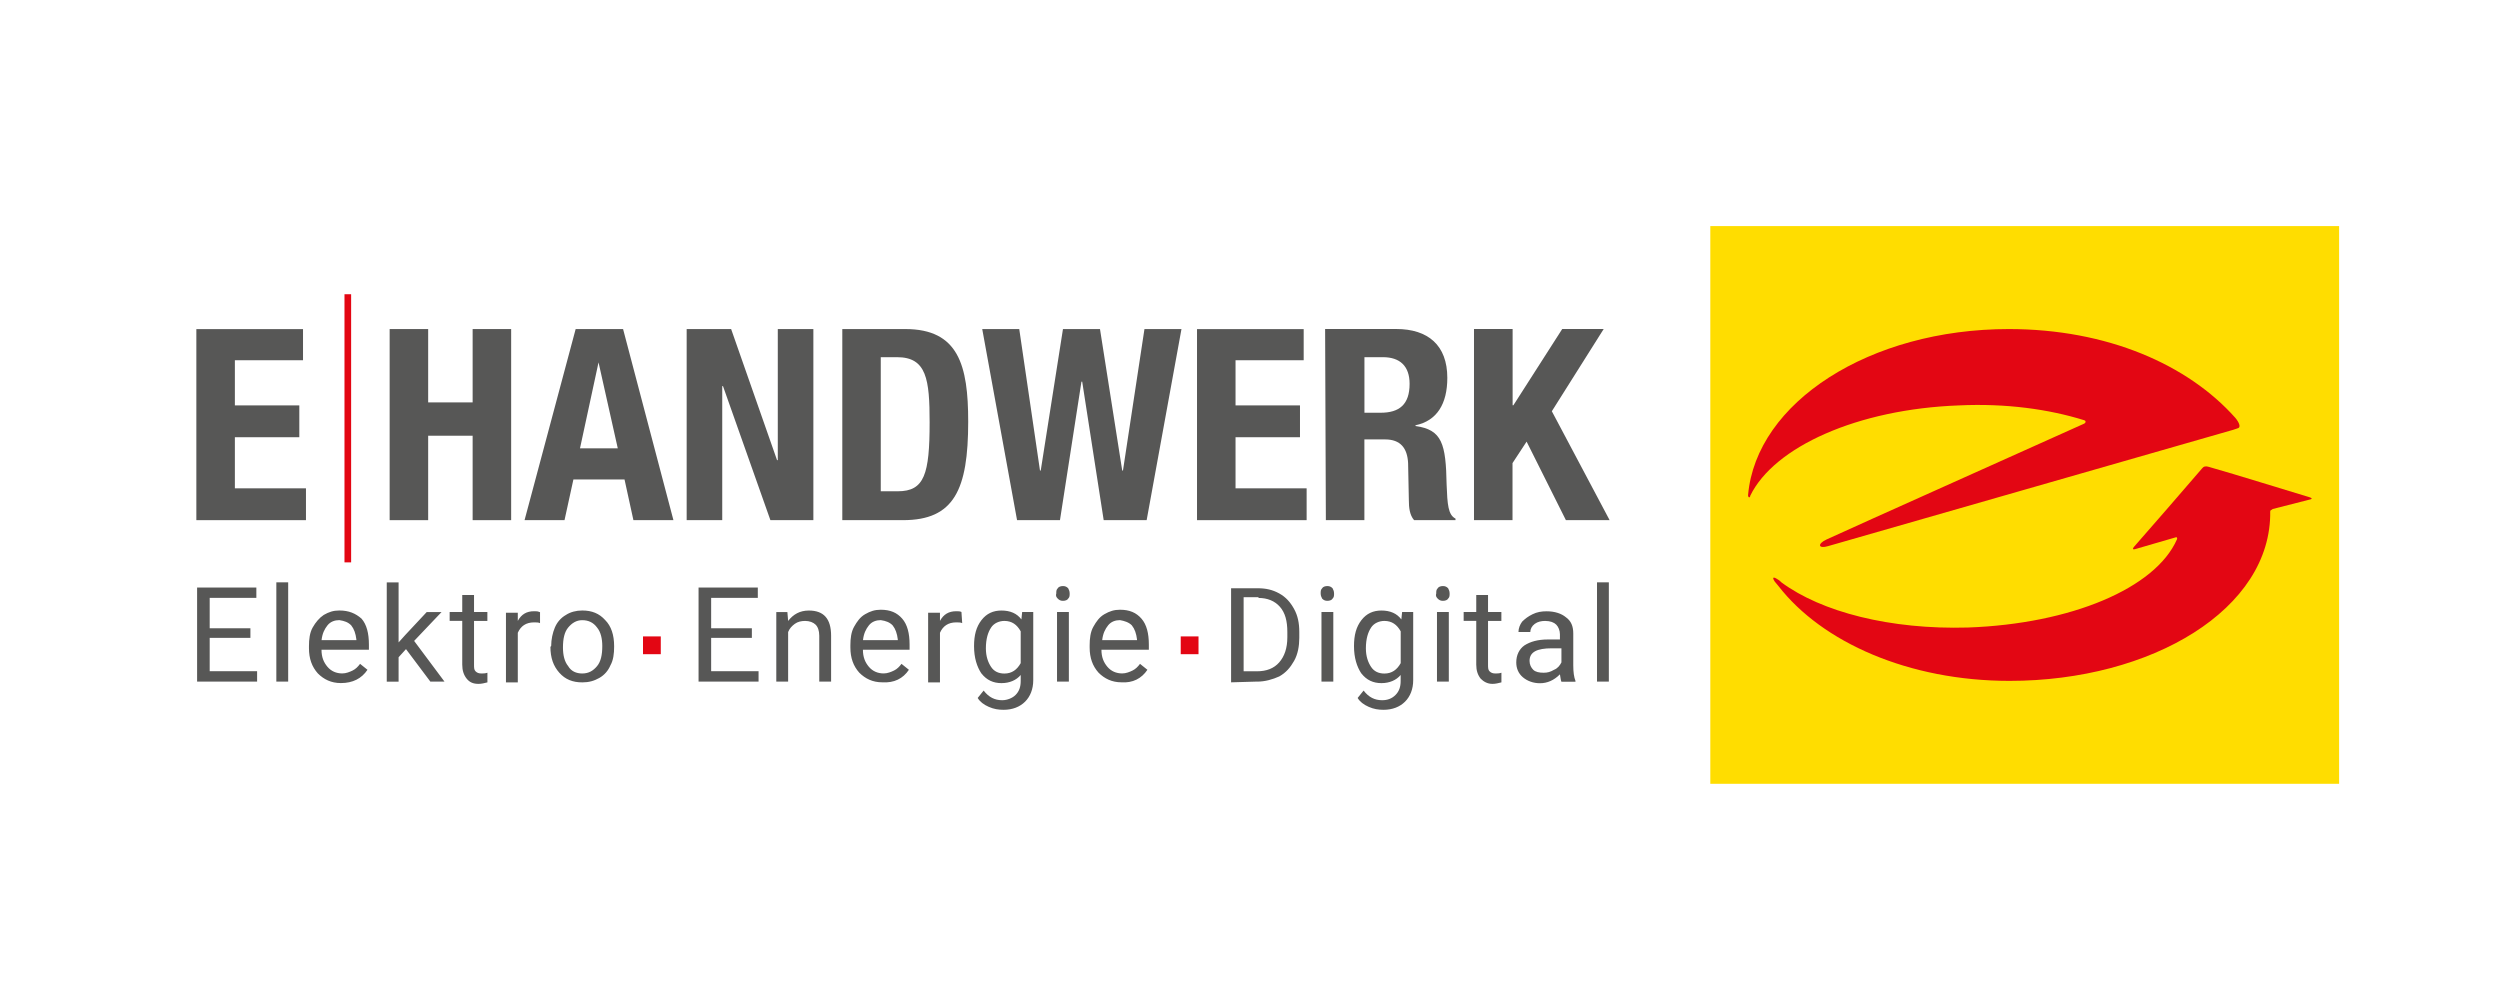 <?xml version="1.0" encoding="UTF-8"?>
<svg id="Ebene_1" data-name="Ebene 1" xmlns="http://www.w3.org/2000/svg" viewBox="0 0 466.64 183.49">
  <defs>
    <style>
      .cls-1 {
        fill: none;
      }

      .cls-2 {
        fill: #575756;
      }

      .cls-3 {
        fill: #e30613;
      }

      .cls-4 {
        fill: #fd0;
      }
    </style>
  </defs>
  <path class="cls-3" d="M64.3,54.92h1.24v50.05h-1.24v-50.05Z"/>
  <g>
    <path class="cls-2" d="M36.65,61.42v35.67h20.46v-5.94h-13.27v-9.54h12.03v-5.94h-12.03v-8.43h12.72v-5.81h-19.91Z"/>
    <path class="cls-2" d="M72.73,97.09h7.19v-15.76h8.3v15.76h7.19v-35.67h-7.19v13.69h-8.3v-13.69h-7.19v35.67Z"/>
    <path class="cls-2" d="M111.72,67.64l3.59,16.04h-7.05l3.46-16.04ZM97.9,97.09h7.47l1.66-7.6h9.54l1.66,7.6h7.47l-9.4-35.67h-8.85l-9.54,35.67Z"/>
    <path class="cls-2" d="M128.17,61.42v35.67h6.64v-25.02h.14l8.85,25.02h8.02v-35.67h-6.64v24.47h-.14l-8.57-24.47h-8.3Z"/>
    <path class="cls-2" d="M164.4,66.67h3.04c5.53,0,6.08,4.15,6.08,12.17,0,9.68-.97,12.86-5.94,12.86h-3.18v-25.02ZM157.21,97.09h11.34c9.54,0,12.17-5.67,12.17-18.39,0-10.51-1.8-17.28-11.75-17.28h-11.75v35.67Z"/>
    <path class="cls-2" d="M189.83,97.09h8.02l4.01-25.85h.14l4.01,25.85h8.02l6.5-35.67h-6.91l-4.01,26.41h-.14l-4.15-26.41h-6.91l-4.15,26.41h-.14l-3.87-26.41h-6.91l6.5,35.67Z"/>
    <path class="cls-2" d="M223.43,61.42v35.67h20.46v-5.94h-13.27v-9.54h12.03v-5.94h-12.03v-8.43h12.72v-5.81h-19.91Z"/>
    <path class="cls-2" d="M247.48,97.09h7.19v-15.07h3.87c2.9,0,4.15,1.66,4.29,4.42l.14,6.91c0,1.38.14,2.77.97,3.73h7.74v-.28c-1.38-.69-1.52-2.63-1.66-6.36-.14-7.6-.83-10.23-5.81-10.92v-.14c4.01-.83,5.94-4.01,5.94-8.85,0-6.08-3.59-9.12-9.54-9.12h-13.27l.14,35.67ZM254.67,66.67h3.46c3.18,0,4.98,1.66,4.98,4.98,0,3.87-1.94,5.39-5.39,5.39h-3.04v-10.37Z"/>
    <path class="cls-2" d="M275.13,61.42v35.67h7.19v-10.65l2.63-4.01,7.33,14.65h8.16l-10.78-20.32,9.68-15.35h-7.74l-9.12,14.24h-.14v-14.24h-7.19Z"/>
  </g>
  <path class="cls-4" d="M319.24,42.2v104.1h117.37V42.2h-117.37Z"/>
  <path class="cls-3" d="M423.75,95.43c.28,18.25-22.12,31.66-48.66,31.66-18.8,0-34.98-7.19-43.13-17.7-.28-.28-.41-.55-.69-.83-.55-.83-.28-.97.55-.41.28.14.55.41.69.55,7.47,5.53,20.32,8.85,34.84,8.43,19.22-.69,34.98-7.33,38.99-16.45.14-.41-.14-.41-.14-.41l-7.6,2.21s-.83.28-.28-.41c2.21-2.49,9.4-10.78,12.72-14.65q.41-.55,1.24-.28c5.81,1.66,13.27,4.01,18.8,5.67.83.28.14.41.14.41l-7.05,1.8c0,.14-.41.14-.41.41"/>
  <path class="cls-3" d="M326.29,92.39c1.52-17.28,22.67-30.97,48.66-30.97,18.39,0,33.46,6.64,42.3,16.59.69.83,1.11,1.8.41,1.94l-.83.28-75.62,21.71c-1.8.55-2.07-.41-.28-1.24,8.16-3.73,31.38-14.1,47.97-21.57.41-.14.55-.55.14-.69-6.64-2.07-14.65-3.18-23.36-2.77-18.94.69-34.56,7.74-38.99,16.87,0,.41-.41.41-.41-.14"/>
  <path class="cls-3" d="M220.39,118.79h3.32v3.32h-3.32v-3.32Z"/>
  <path class="cls-2" d="M300.3,108.7h-2.21v18.53h2.21v-18.53ZM286.19,125.02c-.41-.41-.69-.97-.69-1.66,0-1.66,1.38-2.35,4.15-2.35h1.8v2.63c-.28.55-.69,1.11-1.38,1.38-.69.41-1.24.55-1.94.55-.83,0-1.52-.14-1.94-.55M294.07,127.23v-.14c-.28-.69-.41-1.66-.41-2.9v-5.94c0-1.38-.41-2.35-1.38-3.04-.83-.69-2.07-1.11-3.59-1.11-.97,0-1.8.14-2.63.55s-1.38.83-1.94,1.38c-.41.55-.69,1.24-.69,1.94h2.21c0-.55.28-1.11.83-1.52s1.24-.55,1.94-.55c.97,0,1.66.28,2.07.69s.69,1.11.69,1.8v.97h-2.21c-1.94,0-3.32.41-4.42,1.11-.97.69-1.52,1.8-1.52,3.18,0,1.11.41,2.07,1.24,2.77s1.94,1.11,3.18,1.11c1.38,0,2.63-.55,3.73-1.66.14.69.14,1.11.28,1.38h2.63ZM275.55,111.05v3.18h-2.35v1.66h2.35v8.16c0,1.11.28,1.94.83,2.63.55.55,1.24.97,2.21.97.55,0,1.11-.14,1.66-.28v-1.8c-.41.14-.83.14-1.11.14-.55,0-.83-.14-1.11-.41s-.28-.69-.28-1.24v-8.16h2.49v-1.66h-2.49v-3.18h-2.21ZM268.36,111.74c.28.28.55.41.97.41s.83-.14.97-.41c.28-.28.28-.55.28-.97s-.14-.69-.28-.97c-.28-.28-.55-.41-.97-.41s-.83.14-.97.41c-.28.28-.28.55-.28.97-.14.41,0,.69.28.97M270.43,114.23h-2.21v13h2.21v-13ZM255.92,117.14c.55-.83,1.52-1.24,2.49-1.24,1.38,0,2.35.69,3.04,1.94v5.94c-.69,1.24-1.66,1.94-3.04,1.94-1.11,0-1.94-.41-2.49-1.24s-.97-1.94-.97-3.46c0-1.8.41-3.04.97-3.87M254.12,125.71c.97,1.24,2.21,1.8,3.73,1.8s2.77-.55,3.59-1.52v1.11c0,1.11-.28,1.94-.97,2.63s-1.52.97-2.49.97c-1.38,0-2.49-.55-3.46-1.8l-1.11,1.38c.41.69,1.11,1.24,2.07,1.66s1.8.55,2.77.55c1.66,0,3.04-.55,4.01-1.52s1.52-2.35,1.52-4.01v-12.72h-2.07l-.14,1.38c-.83-1.11-2.07-1.66-3.73-1.66-1.52,0-2.77.55-3.73,1.8s-1.38,2.77-1.38,4.84c0,2.21.55,3.87,1.38,5.12M246.79,111.74c.28.28.55.41.97.41s.83-.14.97-.41c.28-.28.28-.55.28-.97s-.14-.69-.28-.97c-.28-.28-.55-.41-.97-.41s-.83.14-.97.41c-.28.28-.28.55-.28.97s.14.69.28.97M248.87,114.23h-2.21v13h2.21v-13ZM234.9,111.61c1.66,0,3.04.55,4.01,1.66s1.38,2.63,1.38,4.7v.97c0,2.07-.55,3.59-1.52,4.7s-2.35,1.66-4.15,1.66h-2.49v-13.83h2.77v.14ZM234.63,127.23c1.52,0,2.9-.41,4.15-.97,1.24-.69,2.07-1.66,2.77-2.9s.97-2.77.97-4.29v-1.11c0-1.66-.28-3.04-.97-4.29s-1.52-2.21-2.77-2.9-2.49-.97-4.01-.97h-4.98v17.56l4.84-.14ZM211.26,116.72c.55.69.83,1.52.97,2.63v.14h-6.5c.14-1.24.55-2.07,1.11-2.77s1.38-.97,2.21-.97c.83.14,1.66.41,2.21.97M214.17,125.02l-1.38-1.11c-.41.55-.83.97-1.38,1.24s-1.24.55-1.94.55c-1.11,0-2.07-.41-2.77-1.24s-1.11-1.8-1.11-3.18h8.85v-.97c0-2.07-.41-3.73-1.38-4.84s-2.21-1.66-4.01-1.66c-1.11,0-1.94.28-2.9.83s-1.52,1.38-2.07,2.35-.69,2.21-.69,3.46v.41c0,1.94.55,3.46,1.66,4.7,1.11,1.11,2.49,1.8,4.29,1.8,2.07.14,3.73-.69,4.84-2.35M197.44,111.74c.28.28.55.41.97.41s.83-.14.97-.41c.28-.28.28-.55.28-.97s-.14-.69-.28-.97c-.28-.28-.55-.41-.97-.41s-.83.14-.97.41c-.28.28-.28.55-.28.97-.14.41,0,.69.28.97M199.51,114.23h-2.21v13h2.21v-13ZM184.99,117.14c.55-.83,1.52-1.24,2.49-1.24,1.38,0,2.35.69,3.04,1.94v5.94c-.69,1.24-1.66,1.94-3.04,1.94-1.11,0-1.94-.41-2.49-1.24s-.97-1.94-.97-3.46c0-1.8.41-3.04.97-3.87M183.2,125.71c.97,1.24,2.21,1.8,3.73,1.8s2.77-.55,3.59-1.52v1.11c0,1.11-.28,1.94-.97,2.63-.55.55-1.52.97-2.49.97-1.38,0-2.49-.55-3.46-1.8l-1.11,1.38c.41.69,1.11,1.24,2.07,1.66s1.8.55,2.77.55c1.66,0,3.04-.55,4.01-1.52s1.52-2.35,1.52-4.01v-12.72h-2.07l-.14,1.38c-.83-1.11-2.07-1.66-3.73-1.66-1.52,0-2.77.55-3.73,1.8s-1.38,2.77-1.38,4.84c0,2.21.55,3.87,1.38,5.12M179.46,114.23c-.28-.14-.55-.14-.97-.14-1.38,0-2.35.55-3.04,1.8v-1.52h-2.21v13h2.21v-9.26c.55-1.24,1.52-1.94,3.04-1.94.41,0,.83,0,1.11.14l-.14-2.07ZM166.61,116.72c.55.69.83,1.52.97,2.63v.14h-6.5c.14-1.24.55-2.07,1.11-2.77s1.38-.97,2.21-.97c.97.14,1.66.41,2.21.97M169.65,125.02l-1.38-1.11c-.41.55-.83.97-1.38,1.24s-1.24.55-1.94.55c-1.11,0-2.07-.41-2.77-1.24s-1.11-1.8-1.11-3.18h8.71v-.97c0-2.07-.41-3.73-1.38-4.84s-2.21-1.66-4.01-1.66c-1.11,0-1.94.28-2.9.83s-1.52,1.38-2.07,2.35-.69,2.21-.69,3.46v.41c0,1.94.55,3.46,1.66,4.7,1.11,1.11,2.49,1.8,4.29,1.8,2.21.14,3.87-.69,4.98-2.35M144.9,114.23v13h2.21v-9.26c.28-.69.69-1.11,1.24-1.52s1.24-.55,1.94-.55c.83,0,1.52.28,1.94.69s.69,1.11.69,2.07v8.57h2.21v-8.57c0-3.18-1.38-4.7-4.15-4.7-1.66,0-2.9.69-3.87,1.94l-.14-1.66h-2.07ZM140.34,117.27h-7.6v-5.67h8.71v-1.94h-11.06v17.56h11.2v-1.94h-8.85v-6.22h7.6v-1.8ZM106.05,117.14c.69-.83,1.52-1.38,2.63-1.38s2.07.41,2.77,1.38c.69.83.97,2.07.97,3.46,0,1.66-.28,2.9-.97,3.73s-1.52,1.38-2.77,1.38c-1.11,0-2.07-.41-2.63-1.38-.69-.83-.97-2.07-.97-3.46,0-1.66.28-2.9.97-3.73M102.74,120.73c0,2.07.55,3.59,1.66,4.84s2.49,1.8,4.29,1.8c1.24,0,2.21-.28,3.18-.83s1.66-1.38,2.07-2.35c.55-.97.69-2.21.69-3.46v-.14c0-2.07-.55-3.73-1.66-4.84-1.11-1.24-2.49-1.8-4.29-1.8-1.11,0-2.21.28-3.04.83-.97.55-1.66,1.38-2.07,2.35s-.69,2.21-.69,3.46l-.14.14ZM100.66,114.23c-.28-.14-.55-.14-.97-.14-1.38,0-2.35.55-3.04,1.8v-1.52h-2.21v13h2.21v-9.26c.55-1.24,1.52-1.94,3.04-1.94.41,0,.83,0,1.11.14v-2.07h-.14ZM86.28,111.05v3.18h-2.35v1.66h2.35v8.16c0,1.11.28,1.94.83,2.63s1.24.97,2.21.97c.55,0,1.11-.14,1.66-.28v-1.8c-.41.14-.83.14-1.11.14-.55,0-.83-.14-1.11-.41s-.28-.69-.28-1.24v-8.16h2.49v-1.66h-2.49v-3.18h-2.21ZM80.34,127.23h2.63l-5.67-7.6,5.12-5.39h-2.77l-4.01,4.29-1.24,1.38v-11.2h-2.21v18.53h2.21v-4.56l1.38-1.52,4.56,6.08ZM65.55,116.72c.55.69.83,1.52.97,2.63v.14h-6.5c.14-1.24.55-2.07,1.11-2.77s1.38-.97,2.21-.97c.97.14,1.66.41,2.21.97M68.59,125.02l-1.38-1.11c-.41.55-.83.97-1.38,1.24s-1.24.55-1.94.55c-1.11,0-2.07-.41-2.77-1.24s-1.11-1.8-1.11-3.18h8.85v-.97c0-2.07-.41-3.73-1.38-4.84-1.11-.97-2.35-1.52-4.15-1.52-1.11,0-1.94.28-2.9.83-.83.55-1.52,1.38-2.07,2.35s-.69,2.21-.69,3.46v.41c0,1.94.55,3.46,1.66,4.7,1.11,1.11,2.49,1.8,4.29,1.8,2.21,0,3.87-.83,4.98-2.49M53.79,108.7h-2.21v18.53h2.21v-18.53ZM46.74,117.27h-7.6v-5.67h8.71v-1.94h-11.06v17.56h11.2v-1.94h-8.85v-6.22h7.6v-1.8Z"/>
  <path class="cls-3" d="M120.02,118.79h3.32v3.32h-3.32v-3.32Z"/>
  <rect class="cls-1" width="466.64" height="183.49"/>
</svg>